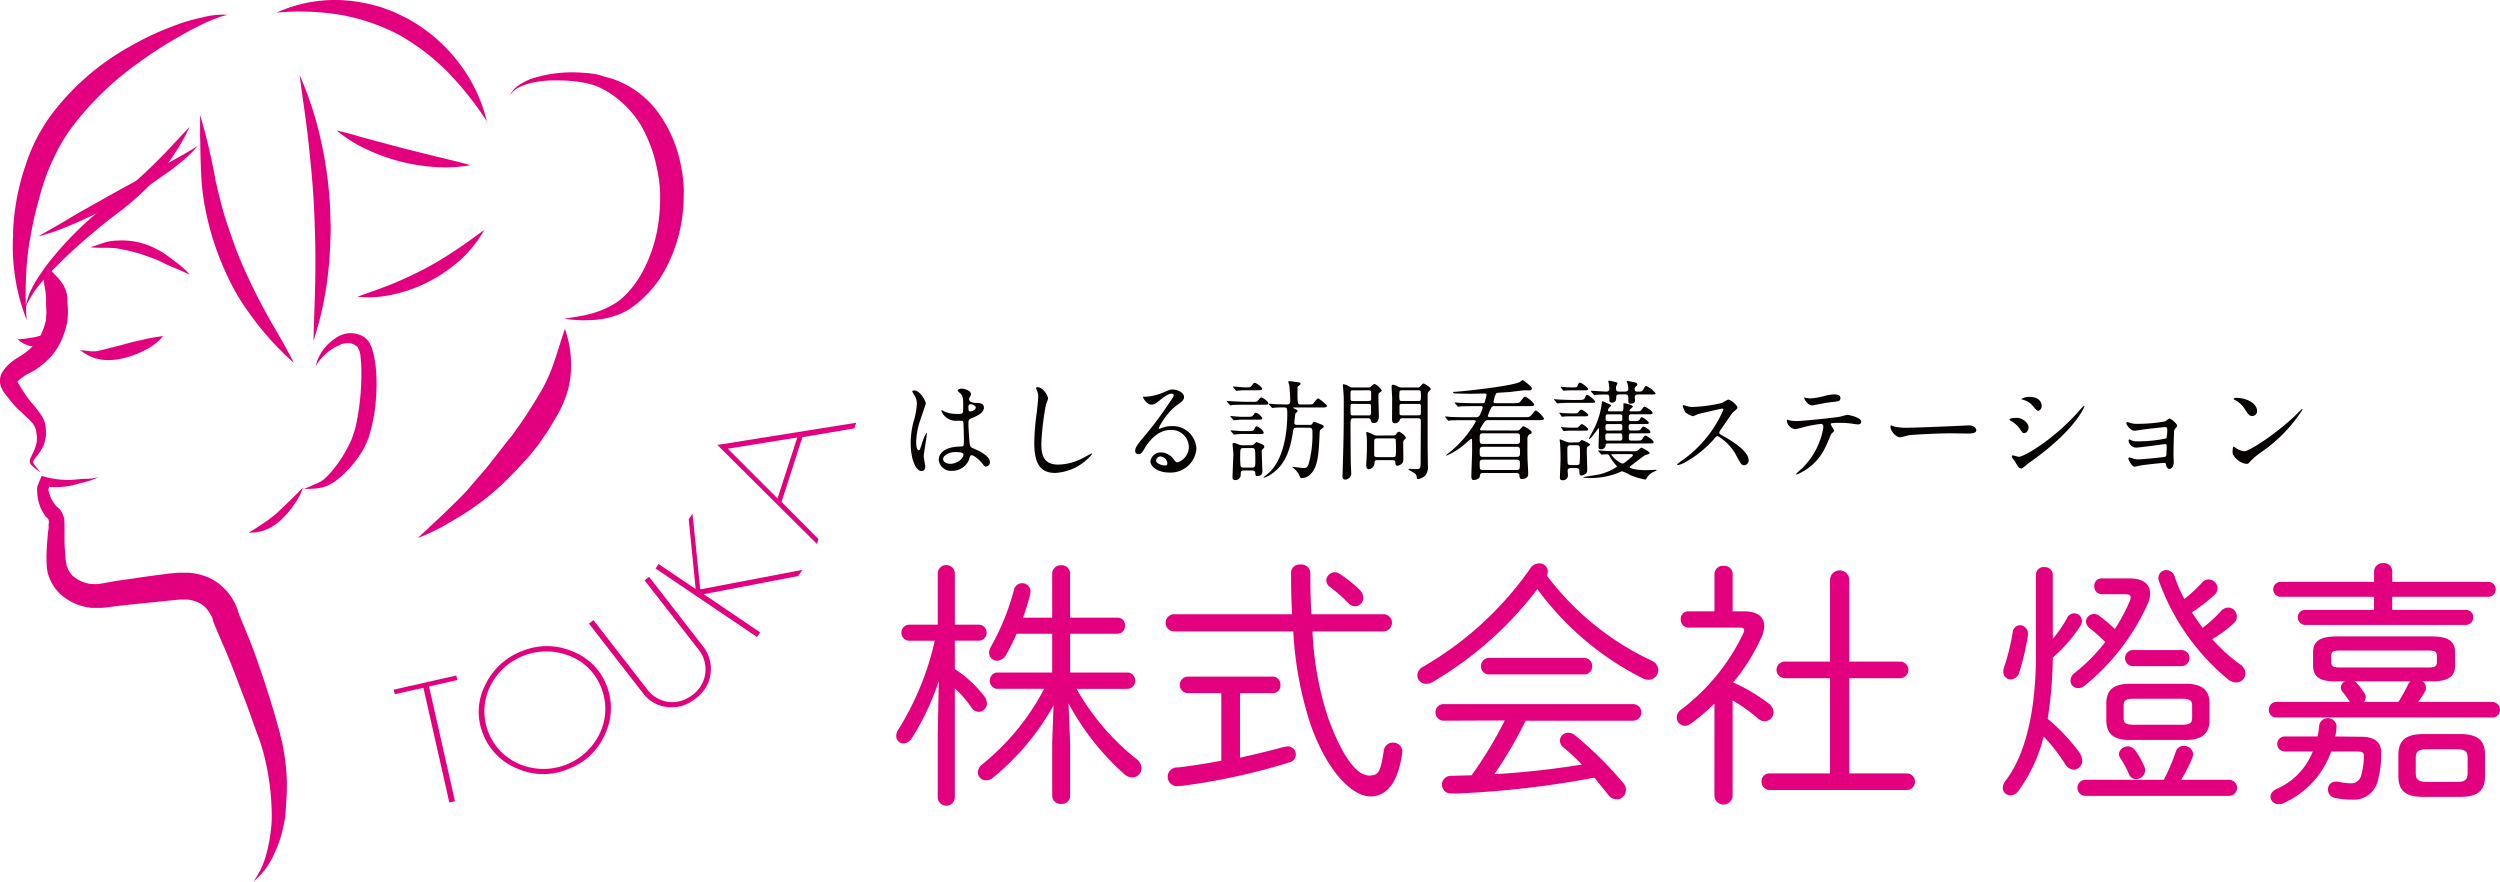 <svg xmlns="http://www.w3.org/2000/svg" width="297.722" height="105" viewBox="0 0 297.722 105">
  <g id="グループ_1580" data-name="グループ 1580" transform="translate(-489 -15)">
    <g id="グループ_1579" data-name="グループ 1579">
      <g id="グループ_1570" data-name="グループ 1570" transform="translate(597.449 60.268)">
        <path id="パス_1081" data-name="パス 1081" d="M366.091,181.083c0,.287-.131.535-.431.535-.652,0-1.3-1.3-1.3-3.327a9.968,9.968,0,0,1,.34-2.557,8.787,8.787,0,0,0,.391-2.074,1.846,1.846,0,0,0-.3-1.083,2.622,2.622,0,0,1-.248-.457c0-.078.157-.1.235-.1.731,0,1.383,1.3,1.383,1.54,0,.1-.574,1.709-.678,2.035a8.718,8.718,0,0,0-.47,2.622c0,.078,0,.913.313.913.117,0,.13-.052.365-.77a6.572,6.572,0,0,1,.535-1.3c.052,0,.052.091.052.117,0,.417-.365,2.3-.365,2.675C365.908,180.04,366.091,180.9,366.091,181.083Zm5.18-.731a2.151,2.151,0,0,1-1.944,1.239,1.478,1.478,0,0,1-1.631-1.3c0-.183,0-1.566,2.675-1.6.326,0,.326-.091.326-.9,0-.078-.039-1.461-.052-1.827a.434.434,0,0,0-.1-.313,4.33,4.33,0,0,0-.6-.026,1.852,1.852,0,0,1-1.931-1.161c0-.039.013-.091.065-.091a2.269,2.269,0,0,1,.352.183,3.9,3.9,0,0,0,1.461.261c.718,0,.718,0,.718-.861,0-.822,0-1.187-.248-1.487-.052-.065-.4-.352-.4-.444s.17-.222.444-.222,1.135.183,1.135.678c0,.091-.013.117-.144.326a.565.565,0,0,0-.078.274c0,.391.678.417.757.417.574.026,1,.039,1,.587,0,.613-.874.992-1.357,1.2s-.483.222-.483.783c0,.287.091,1.761.13,2.114.052.483.091.574.418.718.639.274,2.009.887,2.009,1.657a.513.513,0,0,1-.47.522c-.157,0-.2-.052-.509-.444-.378-.457-1.056-1-1.292-.887C371.427,179.779,371.309,180.261,371.27,180.353Zm-3.053-.17c0,.352.4.574.861.574.77,0,1.566-.626,1.566-1.07,0-.222-.183-.326-1.018-.326C368.883,179.361,368.217,179.8,368.217,180.183Zm3.014-6.171c0,.5.1.5.2.5.183,0,.678-.157.678-.457,0-.235-.431-.4-.613-.4a.278.278,0,0,0-.157.052A.4.4,0,0,0,371.231,174.012Z" transform="translate(-364.355 -170.789)" fill="#070303"/>
        <path id="パス_1082" data-name="パス 1082" d="M412.248,172.618a5.988,5.988,0,0,1-.248.731,31.36,31.36,0,0,0-.548,4.645c0,1.318.248,2.492,2,2.492a6.426,6.426,0,0,0,2.74-.678c.2-.091,1.187-.639,1.239-.639a.061.061,0,0,1,.065.066,6.1,6.1,0,0,1-4.384,2.244c-1.7,0-2.505-.979-2.505-3.6a29.752,29.752,0,0,1,.3-3.627c.052-.431.17-1.5.17-1.866a1.643,1.643,0,0,0-.117-.639c-.013-.039-.144-.339-.144-.352,0-.091.1-.13.183-.13C411.674,171.261,412.248,172.318,412.248,172.618Z" transform="translate(-395.887 -170.426)" fill="#070303"/>
        <path id="パス_1083" data-name="パス 1083" d="M454.758,178.96a2.065,2.065,0,0,0-2.2-1.983c-1.722,0-2.831,1.787-3.066,2.192-.261.444-.391.692-.744.692a.36.36,0,0,1-.378-.366c0-.326.1-.613,1.031-1.7a42.972,42.972,0,0,0,2.949-3.927c.431-.614.613-.887.613-1.031,0-.091-.091-.183-.248-.183-.483,0-1.253.652-1.474.835-.522.431-.7.47-.926.47-.613,0-1.018-.835-1.018-.9,0-.039.039-.039.313-.039a6.326,6.326,0,0,0,2.022-.47c.809-.352.9-.391,1.187-.391.522,0,1.37.326,1.37.9,0,.378-.3.587-.926,1.017a7.96,7.96,0,0,0-2.088,2.675c0,.039.039.091.078.091.078-.026.248-.091.326-.117a3.156,3.156,0,0,1,1.148-.209,2.816,2.816,0,0,1,2.936,2.714,3.087,3.087,0,0,1-3.262,2.818c-1.292,0-2.218-.691-2.218-1.344a1.256,1.256,0,0,1,1.292-1.057,1.926,1.926,0,0,1,1.487.835c.183.235.261.352.444.352A1.93,1.93,0,0,0,454.758,178.96Zm-3.353,1.174a.533.533,0,0,0-.548.457c0,.339.561.613,1.122.613a.216.216,0,0,0,.222-.235A.888.888,0,0,0,451.4,180.135Z" transform="translate(-421.632 -171.041)" fill="#070303"/>
        <path id="パス_1084" data-name="パス 1084" d="M485.67,171.472a1.838,1.838,0,0,0,.587-.039c.1-.039.4-.483.509-.483.209,0,.861.5.861.7,0,.17-.065.17-.691.17h-2.218c-.274,0-1.083.013-1.344.026a1.974,1.974,0,0,1-.274.039c-.039,0-.065-.039-.117-.091l-.248-.3c-.052-.052-.052-.065-.052-.078a.035.035,0,0,1,.039-.039c.091,0,1.683.091,2.009.091Zm-.731,1.787c.666,0,.744,0,.9-.222.157-.2.222-.261.313-.261.183,0,.731.457.731.653,0,.17-.078.17-.7.17H484.4c-.143,0-.835.065-.887.065s-.065-.026-.1-.079l-.261-.3c-.052-.065-.052-.065-.052-.091s.013-.026.052-.026,1.057.091,1.266.091Zm.248,1.7c.522,0,.652,0,.783-.261.1-.209.157-.3.261-.3.209,0,.835.509.835.744,0,.157-.065.17-.691.17l-1.9-.013c-.144,0-.8.065-.939.065-.039,0-.065-.026-.1-.078l-.261-.3c-.052-.052-.052-.065-.052-.091s.013-.026.039-.026,1.122.091,1.331.091Zm.365,1.683a.489.489,0,0,0,.431-.17c.143-.17.183-.209.235-.209a5.065,5.065,0,0,1,.535.209c.3.117.391.222.391.352a.247.247,0,0,1-.1.2c-.2.17-.209.2-.209.339,0,.065.078,2.309.078,2.4,0,.326-.183.548-.613.548-.2,0-.2-.065-.235-.378-.026-.248-.17-.287-.391-.287H484.7c-.365,0-.365.209-.365.522a.635.635,0,0,1-.665.626.281.281,0,0,1-.313-.326c0-.157.1-2.688.1-2.74,0-.183-.092-1.083-.092-1.188,0-.13.079-.17.183-.17s.143.013.444.144a1.38,1.38,0,0,0,.626.13Zm-.652-6.889c.535,0,.6,0,.744-.2.222-.313.248-.339.352-.339.2,0,.887.5.887.7,0,.17-.078.183-.7.183h-1.513c-.235,0-.757.065-.822.065s-.091-.039-.13-.091l-.261-.3c-.039-.052-.052-.065-.052-.091s.013-.026.052-.026c.2,0,1.057.091,1.226.091Zm-.209,7.228c-.418,0-.418.1-.418,1.031a7.625,7.625,0,0,0,.052,1.135c.065.157.274.157.365.157h.965c.418,0,.418-.13.418-.848,0-1.474-.026-1.474-.431-1.474Zm6.367-2.427c-.418,0-.431.065-.5.5-.378,2.492-1.109,4.175-2.818,5.18a2.9,2.9,0,0,1-.613.274c-.052,0-.065-.026-.065-.052s.548-.444.639-.535c2.114-1.97,2.179-6.015,2.179-6.98,0-.639-.026-.8-.378-.8a10.928,10.928,0,0,0-1.213.039c-.026,0-.157.026-.183.026-.052,0-.078-.039-.117-.091l-.261-.3c-.039-.052-.052-.065-.052-.078s.013-.039.052-.039c.091,0,.5.039.574.052.039,0,1.057.039,1.448.039.313,0,.483-.052.483-.417,0-.313-.065-1.579-.117-1.879-.013-.065-.117-.326-.117-.391s.078-.091.13-.091,1.083.13,1.187.157a.156.156,0,0,1,.143.157c0,.078-.078.143-.287.3-.078.065-.078.13-.078.378,0,1.748.013,1.787.418,1.787h.678c.613,0,.678-.013.757-.091.1-.091.483-.639.6-.639.078,0,1.057.731,1.057.887,0,.2-.248.2-.691.2h-3.21c-.091,0-.117,0-.117.039s.287.183.365.209c.13.065.157.117.157.183s-.235.248-.261.3-.13,1.044-.13,1.083c0,.261.235.261.378.261h1.435a.339.339,0,0,0,.352-.17c.1-.183.117-.209.2-.209a4.65,4.65,0,0,1,.574.222c.366.13.561.209.561.352,0,.1-.026.118-.391.379-.065.052-.078.17-.091.4-.1,2.3-.183,3.862-.952,4.749a1.568,1.568,0,0,1-1.174.613c-.157,0-.183-.065-.3-.326a2.3,2.3,0,0,0-.626-.809c-.052-.039-.183-.157-.209-.183a.028.028,0,0,1,.026-.026c.039,0,1.135.144,1.357.144.274,0,.391-.079.548-.418a12.844,12.844,0,0,0,.469-3.862c0-.326-.026-.522-.4-.522Z" transform="translate(-445.028 -168.889)" fill="#070303"/>
        <path id="パス_1085" data-name="パス 1085" d="M529.029,170.378a.359.359,0,0,0,.326-.13c.222-.2.3-.274.4-.274.209,0,.861.574.861.809,0,.052-.261.209-.3.248-.091.091-.091.13-.091.6,0,.326.052,1.957.052,2.14s0,.848-.613.848c-.287,0-.326-.209-.365-.391s-.235-.183-.4-.183H527.32c-.417,0-.417.091-.417.9,0,.692.013,3.679.039,4.632,0,.13.039.783.039.926a.747.747,0,0,1-.7.848c-.222,0-.339-.13-.339-.444,0-.065.013-.2.013-.235.13-4.449.143-4.945.143-8.99,0-.248-.1-1.448-.1-1.566,0-.052,0-.13.052-.13a1.782,1.782,0,0,1,.731.3.622.622,0,0,0,.378.091Zm-1.787.339c-.222,0-.339.013-.339.261v.73c0,.274.117.287.339.287h1.774c.17,0,.313-.013.339-.183v-.757c0-.3-.052-.339-.339-.339Zm.013,1.618c-.222,0-.352,0-.352.287v.887c.039.2.157.2.352.2h1.735c.222,0,.352,0,.352-.287v-.9c-.026-.182-.157-.182-.352-.182Zm4.736,3.758a.338.338,0,0,0,.326-.13c.183-.235.235-.313.365-.313s.8.47.8.731c0,.078-.078.144-.2.261a.362.362,0,0,0-.1.248c-.013.261.013,1.566.013,1.866,0,.326-.013.483-.117.613a.975.975,0,0,1-.574.339c-.209,0-.261-.209-.261-.365,0-.313-.2-.313-.417-.313h-1.657c-.391,0-.391.065-.417.431a.755.755,0,0,1-.678.652c-.235,0-.3-.2-.3-.483,0-.091.013-.444.026-.561.026-.561.052-.913.052-1.435,0-.326.013-1.1-.026-1.448-.013-.078-.052-.365-.052-.4s.013-.1.065-.1c.078,0,.117,0,.77.3a.8.8,0,0,0,.431.117Zm-.143,2.583c.2,0,.378,0,.431-.157a5.606,5.606,0,0,0,.039-.835c0-.157-.013-1-.039-1.083-.065-.157-.222-.157-.431-.157h-1.67c-.378,0-.457.039-.457.4v1.579c0,.222.183.248.457.248Zm3.053-8.3a.308.308,0,0,0,.313-.13c.261-.3.287-.339.378-.339s.861.431.861.665c0,.078-.078.157-.157.222a.54.54,0,0,0-.209.5v5.962c0,.339.026,2.022.026,2.4a1.576,1.576,0,0,1-.326,1.226,1.805,1.805,0,0,1-.822.417c-.066,0-.17-.052-.17-.117a.692.692,0,0,0-.183-.522c-.117-.117-.809-.457-.809-.522,0-.039.052-.065.144-.065.117,0,.639.026.77.026.535,0,.535-.1.535-1.07,0-.652.026-3.875.026-4.606,0-.378-.144-.378-.431-.378h-1.683c-.183,0-.339,0-.391.183a.6.6,0,0,1-.6.418c-.1,0-.313-.026-.326-.418,0-.1.013-2.166.013-2.57,0-.2-.065-1.174-.065-1.4,0-.065.026-.209.144-.209a1.719,1.719,0,0,1,.626.235.835.835,0,0,0,.365.091Zm0,1.618c.3,0,.378-.013.378-.378a3.371,3.371,0,0,0-.026-.783c-.039-.117-.143-.117-.352-.117h-1.8c-.313,0-.378.013-.378.378a3.2,3.2,0,0,0,.026.77c.039.13.144.13.352.13Zm.013,1.7c.261,0,.365,0,.365-.287v-.77c0-.3-.1-.3-.365-.3H533.1c-.261,0-.365,0-.365.3v.77c0,.287.1.287.365.287Z" transform="translate(-474.519 -169.504)" fill="#070303"/>
        <path id="パス_1086" data-name="パス 1086" d="M572.887,174.639a.427.427,0,0,0,.391-.144c.209-.235.326-.365.391-.365.13,0,1,.483,1,.718,0,.13-.052.157-.248.248-.261.117-.261.457-.261.6,0,1.814,0,2.022.026,2.635.065,1.148.065,1.279.065,1.513,0,.431-.431.574-.731.574s-.3-.248-.313-.417c-.026-.3-.261-.3-.4-.3H568.92c-.339,0-.391.078-.431.4s-.509.431-.744.431c-.261,0-.261-.313-.261-.431,0-.444.091-2.6.091-3.079,0-.209,0-1.07-.013-1.239,0-.039,0-.157-.1-.157a4.416,4.416,0,0,0-.431.339,8.507,8.507,0,0,1-2.518,1.67c-.013,0-.052,0-.052-.026a4.21,4.21,0,0,1,.339-.3,13.183,13.183,0,0,0,3.21-3.731c0-.17-.13-.17-.248-.17H566.7c-.313,0-1.2,0-1.657.026-.039,0-.221.039-.274.039s-.065-.039-.117-.091l-.248-.3c-.039-.039-.052-.065-.052-.078,0-.039.026-.039.039-.039.091,0,.483.039.574.052.378.013,1.057.039,1.8.039h1.188a.538.538,0,0,0,.6-.378,4.079,4.079,0,0,0,.287-.77c0-.157-.157-.17-.235-.17h-.757c-.313,0-1.2,0-1.657.026a1.736,1.736,0,0,1-.274.039c-.039,0-.065-.026-.117-.091l-.248-.3c-.026-.039-.052-.065-.052-.078a.042.042,0,0,1,.039-.039c.091,0,.483.052.574.052.378.013,1.057.039,1.787.039h.77c.3,0,.339,0,.4-.117.026-.065.222-.783.222-.861,0-.17-.157-.17-.222-.17-.248,0-1.448.026-1.709.026-.3,0-1.513-.026-1.774-.039-.052,0-.274,0-.274-.13,0-.066.052-.066.157-.066.5,0,6.745-.639,7.8-1.174.092-.065.261-.222.326-.222s1.1.77,1.1.992a.25.25,0,0,1-.235.235c-.078,0-.47-.013-.561-.013-.287,0-1.7.2-2.022.221-.209.013-1.24.066-1.357.1-.2.065-.4,1.018-.4,1.044,0,.17.144.17.274.17h2.1c.6,0,.665,0,.835-.209.391-.509.444-.561.574-.561a2.623,2.623,0,0,1,1.083.939c0,.183-.274.183-.7.183h-4.058a.348.348,0,0,0-.365.17,5.794,5.794,0,0,0-.417,1c0,.144.209.144.352.144h3.966c.6,0,.665,0,.979-.378s.352-.417.444-.417a2.812,2.812,0,0,1,.952.965c0,.183-.261.183-.692.183h-5.923a.5.5,0,0,0-.509.261,8.062,8.062,0,0,0-.5.809c0,.157.13.157.326.157Zm-.026,1.6c.418,0,.418-.157.418-.587,0-.561,0-.678-.418-.678h-3.966c-.418,0-.418.157-.418.587,0,.561,0,.678.418.678Zm-3.953.339c-.4,0-.431.157-.431.522,0,.535,0,.678.431.678h3.94c.4,0,.431-.157.431-.522,0-.535,0-.678-.431-.678Zm3.914,2.766c.417,0,.444-.091.444-.8,0-.326-.078-.431-.431-.431h-3.927c-.326,0-.431.078-.431.391,0,.744,0,.835.431.835Z" transform="translate(-500.711 -168.637)" fill="#070303"/>
        <path id="パス_1087" data-name="パス 1087" d="M607.938,171.166c.509,0,.731,0,.835-.222.157-.339.17-.378.287-.378.169,0,.939.626.939.8,0,.144-.065.144-.692.144h-1.853c-.287,0-1.187,0-1.644.039-.039,0-.235.026-.274.026s-.065-.026-.117-.078l-.248-.3c-.039-.039-.065-.065-.065-.091s.026-.026.052-.026c.092,0,.5.039.574.039.6.026,1.187.052,1.787.052Zm-.392,1.6c.274,0,.326,0,.444-.118.248-.287.274-.313.365-.313.2,0,.835.483.835.626s-.183.157-.431.157h-1.487c-.248,0-.535,0-.848.013-.052,0-.274.039-.326.039s-.078-.039-.1-.078l-.222-.3a.14.14,0,0,1-.026-.078c0-.026.026-.026.052-.026a3,3,0,0,1,.339.039c.222.013.665.039,1.1.039Zm.235,3.457a.643.643,0,0,0,.378-.078c.039-.026.209-.209.261-.209s.966.391.966.548c0,.065-.052.1-.2.2-.17.1-.17.17-.17.652,0,.3.052,1.761.052,2.088a.74.74,0,0,1-.1.457,1.043,1.043,0,0,1-.587.287c-.248,0-.248-.235-.248-.457,0-.287-.052-.43-.391-.43h-.574c-.144,0-.431,0-.431.313,0,.065.026.391.026.457a.588.588,0,0,1-.626.678c-.326,0-.326-.222-.326-.352,0-.078.078-1.879.078-2.231,0-.613-.039-1.487-.052-1.709,0-.078-.052-.431-.052-.509,0-.026.013-.065.052-.065a6.175,6.175,0,0,1,.718.274,1.218,1.218,0,0,0,.535.091Zm-.444-6.2c-.248,0-.47,0-.744.013-.052,0-.274.039-.313.039-.065,0-.091-.052-.117-.078l-.222-.3a.185.185,0,0,1-.026-.078c0-.026.039-.026.052-.026.052,0,.287.039.34.039.326.026.7.039,1.031.039.444,0,.5,0,.587-.222s.157-.352.287-.352c.157,0,.952.587.952.77,0,.157-.183.157-.444.157Zm.13,4.8c-.209,0-.561,0-.848.013a3.157,3.157,0,0,1-.326.039c-.039,0-.065-.039-.1-.078l-.209-.3c-.039-.039-.039-.052-.039-.065,0-.039.039-.039.052-.039.052,0,.287.039.339.039.365.026.718.039,1.109.039.457,0,.509,0,.6-.1.235-.261.3-.326.391-.326.118,0,.744.444.744.626,0,.157-.17.157-.431.157Zm-.365,1.735c-.4,0-.4.157-.4.587,0,.183,0,1.513.052,1.631.066.144.261.144.366.144h.665c.091,0,.3,0,.365-.144a10.819,10.819,0,0,0,.052-1.344c0-.783,0-.874-.417-.874Zm7.593.718a.656.656,0,0,0,.431-.117c.052-.039.313-.313.4-.313.052,0,.966.47.966.626,0,.117-.065.131-.5.261-.169.052-1.187.874-1.409,1.031-.117.091-.457.339-.457.4,0,.157.8.365,1.931.365.17,0,.992-.039,1.174-.039.026,0,.091,0,.091.052s-.091.078-.13.091a2.129,2.129,0,0,0-.9.626c-.052.052-.222.391-.3.391a8.969,8.969,0,0,1-1.774-.522,5.434,5.434,0,0,0-.965-.457c-.1,0-.13.013-.457.157a8.675,8.675,0,0,1-3.627.626c-.117,0-.587,0-.587-.078,0-.039,1.083-.2,1.292-.235a6.358,6.358,0,0,0,2.727-1.018.3.3,0,0,0-.091-.17,5.928,5.928,0,0,1-.783-1.083c-.1-.2-.17-.235-.365-.235-.078,0-.509.039-.561.039s-.078-.026-.117-.078l-.261-.3c-.039-.065-.052-.065-.052-.091s.026-.026.052-.026c.078,0,.47.039.561.039.378.026,1.057.052,1.8.052Zm-3.157-.926c-.261,0-.274.117-.287.274a.542.542,0,0,1-.587.418c-.209,0-.248-.13-.248-.287,0-.261.052-1.54.052-1.84,0-.352,0-.391-.052-.391-.026,0-.9,1.292-1.122,1.292a.028.028,0,0,1-.026-.026c0-.078.418-.822.5-.979a9.33,9.33,0,0,0,1.044-3.353c0-.065.039-.144.091-.144.026,0,.822.365.913.4.039.026.091.052.091.13,0,.052-.143.157-.222.222a.737.737,0,0,0-.144.326c0,.13.1.13.209.13h1.331c.3,0,.3-.078.3-.848,0-.091.013-.117.078-.117.026,0,1.031.17,1.031.391,0,.065-.026.091-.235.261-.026.026-.157.144-.157.235s.079.078.157.078h.561c.548,0,.6,0,.77-.248.13-.2.222-.313.326-.313.065,0,.939.509.939.744,0,.17-.065.17-.691.17h-1.814c-.326,0-.326.13-.326.483,0,.235.039.326.287.326h.274c.548,0,.613,0,.77-.248.091-.157.144-.222.222-.222s.822.483.822.665c0,.157-.065.157-.691.157h-1.409c-.287,0-.287.144-.287.339,0,.391.052.431.3.431h.444c.522,0,.587,0,.77-.248.052-.091.157-.222.235-.222.1,0,.835.4.835.639,0,.17-.078.17-.7.17h-1.566c-.3,0-.3.144-.3.444,0,.274,0,.417.274.417h.639c.522,0,.574,0,.718-.248.078-.13.235-.352.352-.352s.965.561.965.77c0,.17-.065.17-.691.17Zm3.614-5.832c-.209,0-.418.013-.418.326,0,.052.026.313.026.365,0,.209-.091.4-.535.4-.222,0-.261-.1-.261-.3,0-.718,0-.8-.391-.8h-.652c-.235,0-.4.052-.4.339,0,.248,0,.639-.535.639-.17,0-.287-.065-.287-.378,0-.444,0-.587-.365-.587a11.16,11.16,0,0,0-1.226.039c-.026,0-.157.026-.183.026-.052,0-.078-.039-.117-.091l-.261-.3c-.039-.052-.052-.065-.052-.078s.013-.039.052-.039c.274,0,1.526.091,1.774.091a.327.327,0,0,0,.378-.352,4.687,4.687,0,0,0-.065-.6c0-.052-.065-.248-.065-.287s.065-.065.1-.065c.091,0,.548.117.822.183.091.026.17.065.17.157,0,.065-.013.091-.117.248a.638.638,0,0,0-.052.287c0,.339.091.43.417.43h.652c.287,0,.4-.117.4-.339a2.63,2.63,0,0,0-.091-.574,2.651,2.651,0,0,1-.091-.3c0-.052.078-.052.1-.052.065,0,.587.117.692.13.313.078.457.1.457.274,0,.118-.066.17-.157.248a.35.35,0,0,0-.156.326c0,.2.1.287.352.287.47,0,.535,0,.678-.261.17-.313.222-.4.365-.4a2.9,2.9,0,0,1,1.1.874c0,.13-.065.13-.692.13Zm-2.192,5.493c.287,0,.287-.13.287-.417,0-.313,0-.444-.287-.444h-1.448c-.287,0-.287.157-.287.313,0,.444,0,.548.3.548Zm0-1.2c.274,0,.287-.143.287-.313,0-.326,0-.457-.3-.457h-1.409c-.3,0-.3.1-.3.5,0,.157.039.274.287.274Zm0-1.122c.287,0,.287-.13.287-.391,0-.287,0-.418-.287-.418h-1.4c-.3,0-.3.1-.3.509,0,.17.026.3.3.3Zm-.235,3.927c-.1,0-.548.013-.639.013s-.144,0-.144.065a3.207,3.207,0,0,0,1.266,1.044c.209,0,.287-.052.926-.6.326-.274.365-.3.365-.391,0-.13-.157-.13-.2-.13Z" transform="translate(-528.495 -168.805)" fill="#070303"/>
        <path id="パス_1088" data-name="パス 1088" d="M656.554,176.977c-.091,0-2.831.639-2.9.665a5.627,5.627,0,0,1-.587.248,2.719,2.719,0,0,1-.887-.47,2.659,2.659,0,0,1-.313-.757c0-.066.013-.1.078-.1.013,0,.3.078.339.091a2.316,2.316,0,0,0,.691.131,18.055,18.055,0,0,0,3.575-.483,4.978,4.978,0,0,1,.718-.4c.313,0,1.109.665,1.109.992,0,.117-.483.47-.561.561-.261.313-1.292,1.84-1.5,2.14a.429.429,0,0,0-.1.261c0,.117.026.144.574.444.587.339,2.923,1.657,2.923,2.844a.563.563,0,0,1-.535.574c-.3,0-.352-.091-.809-.9a5.986,5.986,0,0,0-2.335-2.57c-.13,0-.17.039-.457.365a13.108,13.108,0,0,1-3.484,2.792,3.2,3.2,0,0,1-.809.3c-.026,0-.092,0-.092-.078a4.033,4.033,0,0,1,.6-.483,14.226,14.226,0,0,0,4.919-6.054A.146.146,0,0,0,656.554,176.977Z" transform="translate(-559.915 -173.585)" fill="#070303"/>
        <path id="パス_1089" data-name="パス 1089" d="M697.882,178.286c0,.091-.313.339-.352.4s-.535,1.253-.652,1.474a6.466,6.466,0,0,1-3.457,3.353c-.052,0-.078-.026-.078-.065a8.821,8.821,0,0,1,.692-.652,8.8,8.8,0,0,0,2.557-4.919c0-.157-.026-.391-.313-.391a16.073,16.073,0,0,0-2.074.391,8.236,8.236,0,0,1-.939.235,1.142,1.142,0,0,1-1.031-.992c0-.078.026-.13.092-.13a1.148,1.148,0,0,1,.2.065,4.064,4.064,0,0,0,.822.091c.835,0,4.214-.365,5.127-.5.157-.026.835-.235.979-.235s1.644.287,1.644.822c0,.235-.209.313-.378.313-.143,0-.783-.1-.913-.117-.274-.026-.639-.065-.926-.065a11.232,11.232,0,0,0-1.318.039.158.158,0,0,0-.091.2A4.053,4.053,0,0,1,697.882,178.286Zm-2.9-3.836a8.04,8.04,0,0,0,1.853-.326,5.332,5.332,0,0,1,1.044-.157c.274,0,.744.052.744.431s-.222.4-.992.483c-.665.078-1.539.248-1.735.287-.065.013-.574.117-.613.117-.639,0-1.044-.913-.979-.939C694.385,174.358,694.907,174.449,694.985,174.449Z" transform="translate(-587.896 -172.271)" fill="#070303"/>
        <path id="パス_1090" data-name="パス 1090" d="M740.047,185.583c.078,0,.222-.013.287-.013.8,0,.913.483.913.574,0,.365-.535.4-1.083.4-.3,0-1.6-.026-1.866-.026-1.8,0-4.788.17-5.1.235-.157.026-.861.235-1.018.235-.561,0-1.161-.809-1.161-1.253,0-.078.039-.157.1-.157s.378.144.444.157a7.1,7.1,0,0,0,1.592.117C733.589,185.857,738.143,185.687,740.047,185.583Z" transform="translate(-614.34 -180.182)" fill="#070303"/>
        <path id="パス_1091" data-name="パス 1091" d="M777.856,178.6c0,.261-.2.652-.509.652-.2,0-.261-.078-.457-.4a3.165,3.165,0,0,0-1.187-1.083c-.039-.026-.117-.078-.117-.131,0-.182.744-.2.913-.2C777.06,177.443,777.856,177.965,777.856,178.6Zm-1.6,4.045c-.039-.065-.274-.339-.313-.4a.554.554,0,0,1-.078-.248c0-.052.039-.091.117-.091.118,0,.614.17.718.17.561,0,4.071-1.957,7.189-5.493a6.229,6.229,0,0,1,.561-.587.048.048,0,0,1,.052.053c0,.144-1.148,2.936-6.55,6.719-.157.1-.783.692-.952.692C776.708,183.458,776.578,183.249,776.251,182.649Zm3.17-6.641c0,.3-.209.587-.417.587-.143,0-.209-.052-.678-.614a2.272,2.272,0,0,0-1.122-.691c-.052-.013-.2-.052-.2-.092a1.554,1.554,0,0,1,1-.248C779.422,174.951,779.422,175.968,779.422,176.007Z" transform="translate(-644.725 -172.942)" fill="#070303"/>
        <path id="パス_1092" data-name="パス 1092" d="M819.92,183.561a3.233,3.233,0,0,0,.757.065,18.656,18.656,0,0,0,3.249-.287c.1-.039.47-.352.561-.352s.874.587.874.848c0,.13-.039.17-.222.378a.66.66,0,0,0-.13.431c-.039.861-.065,1.84-.065,2.7,0,.13.026.7.026.822,0,.6-.313.835-.509.835s-.365-.209-.418-.509c-.026-.17-.026-.209-.209-.209-.431,0-2.518.248-2.87.313-.1.013-.509.13-.652.13-.352,0-.744-.835-.744-.939,0-.052.013-.157.117-.157a2.166,2.166,0,0,1,.431.13,2.1,2.1,0,0,0,.626.1c.522,0,3.092-.261,3.21-.313.143-.078.143-.2.157-.561,0-.1.026-.652.026-.7,0-.17-.052-.248-.209-.248-.052,0-.992.13-1.474.2-.352.039-1.748.222-1.97.222a.945.945,0,0,1-.887-.8c0-.13.026-.17.091-.17a2.037,2.037,0,0,1,.313.13,1.777,1.777,0,0,0,.652.091,16.147,16.147,0,0,0,3.444-.352,3.821,3.821,0,0,0,.1-1.057c0-.222-.065-.287-.261-.287-.078,0-1.566.157-2.505.274-.183.026-.979.157-1.135.157-.483,0-.965-.7-.965-.887a.143.143,0,0,1,.117-.144A4.015,4.015,0,0,1,819.92,183.561Z" transform="translate(-674.551 -178.421)" fill="#070303"/>
        <path id="パス_1093" data-name="パス 1093" d="M862.48,181.737a9.094,9.094,0,0,0-1.279,1.07c-.248.3-.274.326-.47.326-.7,0-1.67-.835-1.67-1.357,0-.091.013-.691.13-.691a3.249,3.249,0,0,1,.391.248,2.159,2.159,0,0,0,.887.3c.639,0,4.1-2.309,6.262-4.449.209-.209.574-.574.6-.574a.084.084,0,0,1,.065.065A17.752,17.752,0,0,1,862.48,181.737Zm-1.07-4.292c-.352,0-.483-.209-.913-.861a2.938,2.938,0,0,0-1.187-1.07c-.052-.026-.118-.065-.118-.118s.1-.117.287-.117c1.4,0,2.492.744,2.492,1.513A.576.576,0,0,1,861.41,177.445Z" transform="translate(-701.637 -173.165)" fill="#070303"/>
      </g>
      <g id="グループ_1578" data-name="グループ 1578">
        <path id="パス_879" data-name="パス 879" d="M336.691,220.214a.956.956,0,1,1,0-1.911h3.344v-6.084a1.019,1.019,0,1,1,2.038,0V218.3h2.8a.956.956,0,1,1,0,1.911h-2.8v3.376a14.493,14.493,0,0,1,3.44,3.153,1.592,1.592,0,0,1,.382.924,1.019,1.019,0,0,1-.956,1.019,1.051,1.051,0,0,1-.924-.573,13.919,13.919,0,0,0-1.943-2.23v12.964a1.019,1.019,0,1,1-2.038,0v-7.421l.127-6.4a31.215,31.215,0,0,1-3.217,6.816,1.274,1.274,0,0,1-.956.605.86.86,0,0,1-.892-.892,1.274,1.274,0,0,1,.255-.764,34.175,34.175,0,0,0,4.332-10.575Zm19.876,5.733a28.635,28.635,0,0,0,7.039,8.282,1.5,1.5,0,0,1,.7,1.179,1.115,1.115,0,0,1-1.115,1.083,1.5,1.5,0,0,1-.892-.35,30.544,30.544,0,0,1-6.689-8.473l.191,4.65v6.37a.956.956,0,0,1-1.051.956.988.988,0,0,1-1.083-.956v-6.37l.159-4.4a29.814,29.814,0,0,1-7.167,8.568,1.242,1.242,0,0,1-.86.35.956.956,0,0,1-.987-.924,1.274,1.274,0,0,1,.541-.987,28.651,28.651,0,0,0,7.358-8.982h-5.67a.987.987,0,0,1,0-1.943h6.625v-4.619h-4.236a27.112,27.112,0,0,1-1.274,2.548,1.338,1.338,0,0,1-1.019.669.956.956,0,0,1-.987-.924,1.688,1.688,0,0,1,.159-.637,29.047,29.047,0,0,0,2.8-6.848.995.995,0,0,1,1.975.191,1.88,1.88,0,0,1-.064.414c-.223.86-.51,1.784-.828,2.676h3.472v-5.256a1.019,1.019,0,0,1,1.083-.987.987.987,0,0,1,1.051.987v5.256h5.638a.86.86,0,0,1,.892.956.892.892,0,0,1-.892.956H355.8V224h6.944a.987.987,0,0,1,0,1.943Z" transform="translate(260.638 -128.911)" fill="#e2007f"/>
        <path id="パス_880" data-name="パス 880" d="M450.866,216.924c-.1-1.529-.127-3.217-.127-5a1.013,1.013,0,0,1,1.115-.924,1.075,1.075,0,0,1,1.179.956c0,1.752.032,3.44.127,4.969h8.7a1.028,1.028,0,0,1,0,2.039h-8.568a37.935,37.935,0,0,0,1.879,10.352c2.039,5.51,3.727,6.816,4.873,6.816s1.338-.414,1.752-3.026a1.051,1.051,0,0,1,1.051-.892,1.083,1.083,0,0,1,1.147,1.083c0,.064-.032.159-.032.223-.51,3.631-1.943,5.1-3.79,5.1s-4.873-2.357-7.071-8.441a43.062,43.062,0,0,1-2.1-11.212H436.66a1.034,1.034,0,0,1,0-2.039Zm-12.422,9.4a.988.988,0,0,1,0-1.975h10.1a.924.924,0,0,1,.924.987.892.892,0,0,1-.924.987h-3.886V234c1.752-.382,3.5-.8,5.224-1.274l.414-.064a.964.964,0,0,1,.223,1.911,76.414,76.414,0,0,1-12.868,2.8h-.255a1.115,1.115,0,1,1-.127-2.2c1.624-.191,3.376-.478,5.16-.8v-8.059Zm20.481-12.295a1.4,1.4,0,0,1,.414.924.987.987,0,0,1-.956,1.019,1.115,1.115,0,0,1-.8-.35,19.271,19.271,0,0,0-2.2-1.943.955.955,0,0,1-.446-.8,1.019,1.019,0,0,1,.987-.956,1.115,1.115,0,0,1,.605.191A16.941,16.941,0,0,1,458.925,214.026Z" transform="translate(192.012 -128.775)" fill="#e2007f"/>
        <path id="パス_881" data-name="パス 881" d="M531.684,224.738a1.338,1.338,0,0,1-.733.191,1.019,1.019,0,0,1-1.051-1.019,1.21,1.21,0,0,1,.7-1.019,39.947,39.947,0,0,0,12.773-11.722,1.179,1.179,0,0,1,1.019-.573.988.988,0,0,1,1.051.924,1.083,1.083,0,0,1-.127.51,33.381,33.381,0,0,0,12.39,10.1,1.3,1.3,0,0,1,.892,1.179,1.178,1.178,0,0,1-1.179,1.147,1.688,1.688,0,0,1-.637-.159A34.968,34.968,0,0,1,544.2,213.653,42.808,42.808,0,0,1,531.684,224.738Zm1.4,4.587a.987.987,0,0,1-1.019-.987.955.955,0,0,1,1.019-.987h22.456a.989.989,0,1,1,0,1.975H542.8a48.958,48.958,0,0,1-3.727,6.37,102.081,102.081,0,0,0,10.416-1.147,23.158,23.158,0,0,0-2.23-2.07,1.178,1.178,0,0,1-.382-.764.987.987,0,0,1,1.019-.956,1.274,1.274,0,0,1,.8.319,43.362,43.362,0,0,1,5.7,5.638,1.21,1.21,0,0,1,.35.86,1.115,1.115,0,0,1-1.115,1.115,1.274,1.274,0,0,1-1.019-.573l-1.624-2.007a115.272,115.272,0,0,1-16.181,1.879h-.86a1.051,1.051,0,1,1-.032-2.1l2.453-.064a48.767,48.767,0,0,0,3.95-6.53Zm16.627-7.485a.987.987,0,0,1,1.019.987.955.955,0,0,1-1.019.987H538.5a.956.956,0,0,1-1.019-.987.987.987,0,0,1,1.019-.987Z" transform="translate(127.885 -128.498)" fill="#e2007f"/>
        <path id="パス_882" data-name="パス 882" d="M631.391,227.9a24.724,24.724,0,0,1-2.9,2.453,1.147,1.147,0,0,1-.637.191.987.987,0,0,1-.956-.987,1.21,1.21,0,0,1,.541-.956,24.568,24.568,0,0,0,7.422-9.142.638.638,0,0,0,.064-.319c0-.191-.159-.287-.51-.287H628.27a.924.924,0,0,1-.892-.987.892.892,0,0,1,.892-.956h3.122v-4.427a1,1,0,0,1,1.115-.987.987.987,0,0,1,1.051.987v4.427h1.338c1.625,0,2.421.669,2.421,1.752a3.473,3.473,0,0,1-.382,1.465,23.507,23.507,0,0,1-3.313,5.256,21.061,21.061,0,0,1,4.141,2.453,1.37,1.37,0,0,1,.669,1.083A1.083,1.083,0,0,1,637.379,230a1.211,1.211,0,0,1-.8-.319,20.094,20.094,0,0,0-3.026-2.166v11.371a1.084,1.084,0,0,1-2.166,0Zm22.933,8.313a.988.988,0,0,1,0,1.975H637.953A.956.956,0,0,1,637,237.2a.924.924,0,0,1,.892-.987h7.262V224.873h-5.415a.988.988,0,0,1,0-1.975h5.415v-9.747a1.147,1.147,0,0,1,2.293,0V222.9h6.084a.988.988,0,0,1,0,1.975h-6.084v11.339Z" transform="translate(61.781 -129.111)" fill="#e2007f"/>
        <path id="パス_883" data-name="パス 883" d="M754.756,220.532a15.294,15.294,0,0,0,1.688-2.453.924.924,0,0,1,1.784.35,1.21,1.21,0,0,1-.191.573,17.93,17.93,0,0,1-3.281,3.759,50.825,50.825,0,0,1-.605,7.294,23.314,23.314,0,0,1,3.727,3.95,1.944,1.944,0,0,1,.382,1.019,1.051,1.051,0,0,1-1.019,1.083,1.274,1.274,0,0,1-1.019-.669,21.942,21.942,0,0,0-2.548-3.281,18.632,18.632,0,0,1-3.026,6.5,1.21,1.21,0,0,1-.924.51.892.892,0,0,1-.924-.892,1.433,1.433,0,0,1,.287-.8c2.453-3.121,3.663-8.473,3.663-15.1v-9.492a.905.905,0,0,1,1.019-.892.924.924,0,0,1,.987.892Zm-3.886-1.624a.987.987,0,0,1,.924,1.051,1.305,1.305,0,0,1-.032.35,30.608,30.608,0,0,1-.987,4.2,1.178,1.178,0,0,1-1.019.86.892.892,0,0,1-.892-.924,1.147,1.147,0,0,1,.064-.446,26.494,26.494,0,0,0,1.051-4.236.924.924,0,0,1,.892-.86Zm13.059-5.574c1.593,0,2.421.7,2.421,1.816a3.281,3.281,0,0,1-.287,1.21,26.651,26.651,0,0,1-7.517,9.747,1.083,1.083,0,0,1-.764.287.892.892,0,0,1-.924-.86,1.147,1.147,0,0,1,.478-.924A21.178,21.178,0,0,0,761,220.914a17.792,17.792,0,0,0-1.816-1.624,1.083,1.083,0,0,1-.478-.828.955.955,0,0,1,.924-.892,1.115,1.115,0,0,1,.669.223,21.075,21.075,0,0,1,1.847,1.561,20.407,20.407,0,0,0,1.784-3.344,1.4,1.4,0,0,0,.1-.446c0-.255-.223-.35-.7-.35h-2.771a.892.892,0,0,1-.86-.956.86.86,0,0,1,.86-.924Zm11.785,23.985a.956.956,0,1,1,0,1.911H758.674a.956.956,0,1,1,0-1.911h9.3a24.551,24.551,0,0,0,1.433-3.344.956.956,0,0,1,.956-.7,1.083,1.083,0,0,1,1.115.987,1.685,1.685,0,0,1-.127.51,21.269,21.269,0,0,1-1.306,2.548Zm-11.785-4.746c-1.656,0-2.8-.51-2.8-2.357V228.24c0-1.561.8-2.357,2.8-2.357h6.657c2.007,0,2.835.8,2.835,2.357v1.975c0,1.529-.828,2.357-2.835,2.357Zm1.72,3.153a1.114,1.114,0,0,1,.1.446,1.051,1.051,0,0,1-1.083,1.051.892.892,0,0,1-.828-.541,10.7,10.7,0,0,0-1.019-1.911.86.86,0,0,1-.191-.542,1.06,1.06,0,0,1,1.911-.446A9.234,9.234,0,0,1,765.65,235.725Zm4.523-4.969c.86,0,1.179-.191,1.179-.8v-1.465c0-.637-.318-.828-1.179-.828h-5.8c-.892,0-1.178.191-1.178.828v1.465c0,.637.287.8,1.178.8Zm-5.829-6.976a.956.956,0,1,1,0-1.911h5.765a.956.956,0,0,1,0,1.911Zm8.154-9.906a1.019,1.019,0,0,1,.828-.414,1.083,1.083,0,0,1,1.051,1.019,1.147,1.147,0,0,1-.414.86,21.782,21.782,0,0,1-2.644,2.039c.382.605.828,1.21,1.274,1.847a16.437,16.437,0,0,0,2.2-2.007,1.211,1.211,0,0,1,.828-.414,1.051,1.051,0,0,1,1.051,1.051.956.956,0,0,1-.382.828,13.8,13.8,0,0,1-2.548,1.879,19.814,19.814,0,0,0,3.344,3.026,1.306,1.306,0,0,1,.605,1.051,1.083,1.083,0,0,1-1.083,1.083,1.624,1.624,0,0,1-.924-.319,27.042,27.042,0,0,1-8.282-11.753.86.86,0,0,1-.064-.382.924.924,0,0,1,.956-.924,1.051,1.051,0,0,1,.987.8,16.189,16.189,0,0,0,1.147,2.644A19.108,19.108,0,0,0,772.5,213.874Z" transform="translate(-21.291 -129.452)" fill="#e2007f"/>
        <path id="パス_884" data-name="パス 884" d="M856.353,224.574c-1.4,0-2.8-.159-2.8-1.879V221.1c0-1.338.892-1.879,2.8-1.879h11.339c1.911,0,2.771.541,2.771,1.879v1.593c0,1.338-.86,1.879-2.771,1.879H866.61a.956.956,0,0,1,.382.764.765.765,0,0,1-.127.478,13.151,13.151,0,0,1-.8,1.21h8.791a.924.924,0,0,1,.956.924.892.892,0,0,1-.956.924H849.218a.86.86,0,0,1-.924-.924.892.892,0,0,1,.924-.924h8.727l-.159-.223c-.223-.319-.382-.573-.669-.924a.892.892,0,0,1-.255-.605.8.8,0,0,1,.51-.7Zm2.771,6.593c1.816-.032,2.548.669,2.548,1.943a12.263,12.263,0,0,1-.414,3.313,2.916,2.916,0,0,1-3.09,2.23,9.649,9.649,0,0,1-1.975-.191.987.987,0,0,1-.86-.987.892.892,0,0,1,.924-.956h.287a6.592,6.592,0,0,0,1.433.191,1.21,1.21,0,0,0,1.306-.956,8.406,8.406,0,0,0,.319-2.261c0-.446-.159-.573-.892-.573h-2.994a10.6,10.6,0,0,1-5.67,6.147,1.337,1.337,0,0,1-.573.127.924.924,0,0,1-.987-.892c0-.35.223-.669.733-.924a8.058,8.058,0,0,0,4.3-4.459h-3.344a.892.892,0,0,1,0-1.784h3.918a9.029,9.029,0,0,0,.191-1.338,1.051,1.051,0,0,1,2.07.064,8.069,8.069,0,0,1-.159,1.274Zm12.582-15.1a.86.86,0,0,1,.924.892.892.892,0,0,1-.924.892H852.658a.892.892,0,0,1-.924-.892.86.86,0,0,1,.924-.892h8.154v-1.561H849.7a.892.892,0,1,1,0-1.784h11.116v-1.242a1.019,1.019,0,0,1,1.083-.987.978.978,0,0,1,1.083.987v1.242h11.435a.892.892,0,1,1,0,1.784H862.978v1.561Zm-4.332,6.848c.669,0,.924-.159.924-.605v-.8c0-.478-.255-.605-.924-.605H856.64c-.669,0-.924.127-.924.605v.8c0,.446.255.605.924.605Zm-8.918,1.656a.573.573,0,0,1,.287.191,9.458,9.458,0,0,1,.86,1.115,1.019,1.019,0,0,1,.223.605.892.892,0,0,1-.223.542h4.109a18.316,18.316,0,0,0,1.115-2.007,1.276,1.276,0,0,1,.35-.446Zm8.313,13.76c-1.879,0-3.058-.446-3.058-2.516v-2.453c0-1.752.86-2.516,3.058-2.516h4.236c2.2,0,3.026.764,3.026,2.516v2.453c0,1.784-.828,2.516-3.026,2.516Zm3.79-1.784c.86,0,1.4-.064,1.4-1.083v-1.72c0-.86-.255-1.083-1.4-1.083h-3.344c-1.147,0-1.433.223-1.433,1.083v1.72c0,.828.287,1.083,1.433,1.083Z" transform="translate(-89.093 -128.43)" fill="#e2007f"/>
      </g>
      <g id="グループ_1577" data-name="グループ 1577">
        <path id="パス_862" data-name="パス 862" d="M5.667,99.7l.35.414.35.35.605.637a7.966,7.966,0,0,1,.573.764,5.447,5.447,0,0,1,.414,1.083,3.95,3.95,0,0,1,.064.573v.446a9.014,9.014,0,0,1,.064.956,7.326,7.326,0,0,1-.064,1.147,1.369,1.369,0,0,1-.032.159v.159l-.064.223-.127.478A8.887,8.887,0,0,1,7.037,109a5.765,5.765,0,0,1-.605.924,4.684,4.684,0,0,1-.319.414l-.382.382a9.142,9.142,0,0,1-1.624,1.306l-.828.446a3.154,3.154,0,0,0-.637.414,2.134,2.134,0,0,0-.478.414h-.1a1.624,1.624,0,0,0,.223.446c.127.223.287.51.446.733a13.537,13.537,0,0,0,.987,1.37,15.354,15.354,0,0,1,1.179,1.5A3.95,3.95,0,0,1,5.38,118.4a2.8,2.8,0,0,1,.064.541c0,.159.032.319.032.478a3.727,3.727,0,0,1-.127,1.019,3.153,3.153,0,0,1-.382.956,7.009,7.009,0,0,1-.541.8,3.344,3.344,0,0,0-.478.669c-.064.127.127.414.319.637l.573.7-.733-.541-.35-.319a.573.573,0,0,1-.159-.223,1.147,1.147,0,0,1-.064-.319,1.561,1.561,0,0,1,.191-.51l.191-.414a4.141,4.141,0,0,0,.319-.8,2.9,2.9,0,0,0,.1-1.561,2.07,2.07,0,0,0-.573-1.306c-.319-.382-.8-.764-1.242-1.21a9.078,9.078,0,0,1-1.306-1.4L.6,114.83a3.153,3.153,0,0,1-.573-1.147,2.421,2.421,0,0,1,.032-.956,2.612,2.612,0,0,1,.382-.733,5.287,5.287,0,0,1,.8-.86,6.148,6.148,0,0,1,.86-.605l.733-.478a5.829,5.829,0,0,0,1.147-1.019l.255-.287.223-.287.382-.605a8.759,8.759,0,0,0,.541-1.465l.1-.382v-.287h0v-.064a4.077,4.077,0,0,0,.032-.669c0-.255-.032-.541-.032-.86v-.764c-.032-.223-.032-.414-.064-.669s-.1-.573-.159-.892a4.141,4.141,0,0,1,.032-1.083,1.5,1.5,0,0,1,.127-.51,1.465,1.465,0,0,1,.255-.51Z" transform="translate(489.004 -52.926)" fill="#e2007f"/>
        <path id="パス_863" data-name="パス 863" d="M21.194,178.027a6.305,6.305,0,0,1-1.529.573l-1.561.414a9.811,9.811,0,0,1-3.344.127l.669-.382-.223.86v-.255a4.141,4.141,0,0,0,.605,1.656,2.421,2.421,0,0,0,.255.35l.127.159.064.064h.032l.319.287.223.35a3.727,3.727,0,0,1,.287.764,5.893,5.893,0,0,1,.032.733v1.529q0,.987.1,2.007a4.873,4.873,0,0,0,.1.956c.032.127.032.255.064.382l.064.159.064.159a2.548,2.548,0,0,0,.892,1.115,3.886,3.886,0,0,0,1.37.637,3.153,3.153,0,0,0,.764.1,3.342,3.342,0,0,0,.8-.032l.382-.064.573-.1,1.051-.191,2.07-.287c1.37-.223,2.739-.382,4.141-.573l1.083-.1h1.274a7.357,7.357,0,0,1,2.58.669,6.576,6.576,0,0,1,3.344,4.077c.191.541.478,1.179.733,1.816s.541,1.306.8,1.975c.51,1.306.956,2.644,1.4,3.95s.86,2.676,1.274,4.013l.573,2.039a9.524,9.524,0,0,1,.255,1.019,10.766,10.766,0,0,1,.255,1.083,24.685,24.685,0,0,1,.478,4.3c0,.733,0,1.433-.064,2.166s-.064,1.4-.159,2.134a20.962,20.962,0,0,1-.478,2.134,15.291,15.291,0,0,1-.764,2.007A9.811,9.811,0,0,1,41.1,224.69a9.555,9.555,0,0,1-1.465,1.529,9.874,9.874,0,0,0,1.656-3.695,15.928,15.928,0,0,0,.382-2.007,13.76,13.76,0,0,0,.159-1.975,29.718,29.718,0,0,0-1.051-7.9l-.287-.956c-.1-.319-.223-.637-.35-.956l-.7-1.943c-.446-1.306-.956-2.58-1.433-3.854s-.987-2.58-1.5-3.822l-.828-1.911c-.255-.637-.541-1.242-.828-2.007v-.064h-.032v-.159c-.032-.032-.032-.1-.064-.159a2.943,2.943,0,0,0-.159-.318,4.362,4.362,0,0,0-.414-.637,2.739,2.739,0,0,0-1.051-.86,3.95,3.95,0,0,0-1.4-.382h-.828l-1.019.1-4.077.414-2.07.223-1.019.127-.446.064-.669.064H20.366l-.669-.1-.637-.159a7.071,7.071,0,0,1-2.293-1.274,5.415,5.415,0,0,1-1.5-2.262l-.1-.318-.064-.35c-.032-.1-.032-.223-.064-.319v-.319c-.032-.382-.032-.764-.032-1.115s.064-1.465.127-2.166a10.152,10.152,0,0,1,.127-1.083v-.51a.86.86,0,0,0-.1-.7H15.11l-.064-.1h-.064l-.1-.127-.159-.255-.319-.541a5.574,5.574,0,0,1-.51-2.325v-.382l.319-.8.223-.51.446.127a10.765,10.765,0,0,0,3.026.35l.8-.064.828-.064A5.286,5.286,0,0,0,21.194,178.027Z" transform="translate(479.529 -106.218)" fill="#e2007f"/>
        <path id="パス_864" data-name="パス 864" d="M74.8,42.9a69.74,69.74,0,0,1,1.847,7.836q.446,1.943.956,3.822c.382,1.242.8,2.453,1.242,3.695s.956,2.453,1.5,3.631,1.115,2.357,1.72,3.5,1.274,2.325,1.943,3.472,1.338,2.325,1.943,3.567a35.1,35.1,0,0,1-5.415-6.084A24.813,24.813,0,0,1,78.4,62.807a35.706,35.706,0,0,1-1.624-3.79,33.061,33.061,0,0,1-1.147-3.95,29.338,29.338,0,0,1-.637-4.077c-.1-1.37-.127-2.707-.159-4.045,0-.669-.032-1.338-.032-2.039Z" transform="translate(438.027 -14.218)" fill="#e2007f"/>
        <path id="パス_865" data-name="パス 865" d="M115.07,128.451a5.574,5.574,0,0,1,.7-1.688,5.765,5.765,0,0,1,1.274-1.37l.382-.287.191-.127.223-.127a3.568,3.568,0,0,1,.987-.319,2.676,2.676,0,0,1,1.115.064,2.612,2.612,0,0,1,1.051.478l.223.223.223.287a2.516,2.516,0,0,1,.255.51,7.74,7.74,0,0,1,.287.956,12.773,12.773,0,0,1,.287,1.879,23.03,23.03,0,0,1-.032,3.631,18.093,18.093,0,0,1-.637,3.631,7.581,7.581,0,0,1-.669,1.784,9.332,9.332,0,0,1-1.019,1.624,11.944,11.944,0,0,1-2.612,2.612,7.454,7.454,0,0,1-.86.478l-.478.159-.446.1a11.75,11.75,0,0,1-1.816.1l.828-.35.8-.35.382-.191.319-.223.573-.541a15.13,15.13,0,0,0,1.975-2.707c.255-.478.541-.987.733-1.433s.35-1.019.51-1.529a28.733,28.733,0,0,0,.541-3.313,30.517,30.517,0,0,0,.159-3.408,14.423,14.423,0,0,0-.1-1.655,2.449,2.449,0,0,0-.351-1.18,1.593,1.593,0,0,0-1.147-.478,2.643,2.643,0,0,0-.7.1l-.159.064-.191.1-.382.159A6.339,6.339,0,0,0,115.07,128.451Z" transform="translate(411.517 -69.828)" fill="#e2007f"/>
        <path id="パス_866" data-name="パス 866" d="M99.466,182.2a7.262,7.262,0,0,1-1.019,1.975,10.129,10.129,0,0,1-1.4,1.688,6.275,6.275,0,0,1-1.847,1.306,5.287,5.287,0,0,1-2.2.414l.924-.573.86-.573a15.636,15.636,0,0,0,1.624-1.242l1.529-1.465C98.447,183.219,98.956,182.742,99.466,182.2Z" transform="translate(425.624 -109.148)" fill="#e2007f"/>
        <path id="パス_867" data-name="パス 867" d="M6.6,120.735a12.487,12.487,0,0,0,1.656-.191l.382-.064.382-.1.733-.191a1.242,1.242,0,0,0,.446-.255,1.848,1.848,0,0,0,.35-.478,6.02,6.02,0,0,0,.478-1.561,2.357,2.357,0,0,1,.478,1.816,2.1,2.1,0,0,1-.382,1.019,2.2,2.2,0,0,1-.956.669,2.739,2.739,0,0,1-.956.159H8.256a3.153,3.153,0,0,1-1.656-.828Z" transform="translate(484.504 -65.329)" fill="#e2007f"/>
        <path id="パス_868" data-name="パス 868" d="M39.806,125.6a6.657,6.657,0,0,1-2.134,1.656,10.48,10.48,0,0,1-2.516.956,7.167,7.167,0,0,1-2.739.191l-.7-.159-.35-.127-.319-.127a7.038,7.038,0,0,1-1.147-.733l1.306.159h.573l.605-.127,2.389-.605c.8-.223,1.624-.446,2.421-.605a22.3,22.3,0,0,1,2.612-.478Z" transform="translate(468.625 -70.577)" fill="#e2007f"/>
        <path id="パス_869" data-name="パス 869" d="M33.8,90.658l1.529-.51a5.478,5.478,0,0,1,1.656-.287,8.791,8.791,0,0,1,3.281.414,8.217,8.217,0,0,1,1.529.669,5.446,5.446,0,0,1,.733.414l.669.478,1.274.956.605.541a3.217,3.217,0,0,1,.541.605c-.924-.51-1.943-.828-2.9-1.306a13.632,13.632,0,0,0-1.4-.637l-1.433-.51a22.3,22.3,0,0,0-2.962-.7,11.279,11.279,0,0,0-1.5-.064A13.853,13.853,0,0,1,33.8,90.658Z" transform="translate(465.967 -46.21)" fill="#e2007f"/>
        <path id="パス_870" data-name="パス 870" d="M29.125,47.4a24.526,24.526,0,0,1-1.816,3.217,22.743,22.743,0,0,1-2.261,2.962,23,23,0,0,1-2.676,2.612l-.7.605-.733.573-1.465,1.115c-1.879,1.5-3.695,3.058-5.447,4.746L12.753,64.5l-1.21,1.338A11.18,11.18,0,0,0,9.6,68.868a7.1,7.1,0,0,1,.51-1.784A13.249,13.249,0,0,1,11,65.46a26.087,26.087,0,0,1,2.23-2.994,40.708,40.708,0,0,1,5.287-5.192l.7-.605.733-.541,1.4-1.115c.956-.764,1.847-1.561,2.707-2.389s1.72-1.656,2.548-2.548S28.265,48.292,29.125,47.4Z" transform="translate(482.459 -17.285)" fill="#e2007f"/>
        <path id="パス_871" data-name="パス 871" d="M6.442,41.763a22.838,22.838,0,0,1-1.5-6.02,20.927,20.927,0,0,1-.159-3.153,6.148,6.148,0,0,1,.032-.764v-.764c.032-.541.064-1.051.127-1.593a28.221,28.221,0,0,1,1.37-6.179,21.436,21.436,0,0,1,1.21-2.962,22.551,22.551,0,0,1,1.688-2.8,29.844,29.844,0,0,1,9.46-8.313A34.718,34.718,0,0,1,24.311,6.6a20,20,0,0,1,2.994-.86,9.292,9.292,0,0,1,3.09-.319,7.772,7.772,0,0,0-1.465.446,12.518,12.518,0,0,0-1.37.573c-.924.446-1.816.892-2.676,1.4a48.223,48.223,0,0,0-5.033,3.217,35.98,35.98,0,0,0-8.313,8.122A27.17,27.17,0,0,0,10.073,21.6c-.414.86-.828,1.72-1.179,2.612A28.065,28.065,0,0,0,8,26.984c-.255.924-.51,1.911-.733,2.867l-.287,1.433-.127.764a5.415,5.415,0,0,0-.127.7c-.159.987-.255,1.975-.319,2.962a42.714,42.714,0,0,0,.032,6.052Z" transform="translate(485.744 11.349)" fill="#e2007f"/>
        <path id="パス_872" data-name="パス 872" d="M173.719,122.9a12.837,12.837,0,0,1,.733,4.109,11.053,11.053,0,0,1-.733,4.268,15.672,15.672,0,0,1-.924,1.943l-1.051,1.752-1.179,1.72-.669.828-.319.414-.35.382-1.338,1.465-1.465,1.465a27.457,27.457,0,0,1-3.153,2.612c-.573.414-1.115.8-1.688,1.147l-1.752,1.051a23.857,23.857,0,0,1-3.631,1.752l1.465-1.37,1.465-1.37c.924-.892,1.911-1.847,2.771-2.739l2.548-2.962,1.179-1.5,1.21-1.561.605-.733.541-.764c.382-.51.733-1.051,1.083-1.561.7-1.083,1.4-2.2,1.975-3.217a18.535,18.535,0,0,0,1.433-3.313C172.89,125.512,173.273,124.206,173.719,122.9Z" transform="translate(382.554 -68.737)" fill="#e2007f"/>
        <path id="パス_873" data-name="パス 873" d="M103.3,1.462a16.913,16.913,0,0,1,7.74-1.5A19.143,19.143,0,0,1,115.053.6l.478.127.478.159.956.35.478.191.446.223.924.446a19.271,19.271,0,0,1,6.116,5.192,18.41,18.41,0,0,1,3.44,7.1,38.221,38.221,0,0,0-4.746-5.956,26.692,26.692,0,0,0-5.829-4.4,23.921,23.921,0,0,0-6.912-2.325,29.973,29.973,0,0,0-7.581-.255Z" transform="translate(418.604 15.053)" fill="#e2007f"/>
        <path id="パス_874" data-name="パス 874" d="M190.6,29.793a2.771,2.771,0,0,1,1.019-1.242,8.888,8.888,0,0,1,1.433-.764,15.831,15.831,0,0,1,3.185-.7,16.117,16.117,0,0,1,3.281-.032,10.32,10.32,0,0,1,1.656.223l.828.255.8.223a11.177,11.177,0,0,1,5.51,4.077,15.767,15.767,0,0,1,2.676,6.307c.064.287.1.573.159.828l.1.892a10.35,10.35,0,0,1,.064,1.72,19.846,19.846,0,0,1-.287,3.376,18.219,18.219,0,0,1-2.389,6.339,13.283,13.283,0,0,1-2.2,2.612,5.446,5.446,0,0,1-.637.573l-.669.51a6.721,6.721,0,0,1-1.561.828,9.874,9.874,0,0,1-3.281.669,13.824,13.824,0,0,1-1.624,0,13.473,13.473,0,0,1-1.593-.159c1.051-.159,2.1-.319,3.121-.573a11.276,11.276,0,0,0,2.771-1.147,6.34,6.34,0,0,0,1.147-.86,11.055,11.055,0,0,0,1.019-1.083,12.549,12.549,0,0,0,1.561-2.484,17.2,17.2,0,0,0,1.656-5.638,23.094,23.094,0,0,0,.159-2.962,10.822,10.822,0,0,0-.1-1.431,2.484,2.484,0,0,0-.1-.7,5.007,5.007,0,0,0-.127-.733,16.914,16.914,0,0,0-1.975-5.447,12.072,12.072,0,0,0-4.077-4.045l-.637-.35-.669-.287a10.989,10.989,0,0,0-1.465-.382,16.5,16.5,0,0,0-3.058-.255,12.422,12.422,0,0,0-3.09.287,7.231,7.231,0,0,0-1.465.51,2.8,2.8,0,0,0-1.147,1.051Z" transform="translate(359.111 -3.372)" fill="#e2007f"/>
        <path id="パス_875" data-name="パス 875" d="M112,28a40.1,40.1,0,0,1,2.516,7.676,47.843,47.843,0,0,1,1.115,7.995c.032.669.032,1.37.064,2.039s0,1.338-.032,2.007c-.032,1.37-.127,2.707-.287,4.045a39.751,39.751,0,0,1-1.72,7.9c.064-2.707.191-5.351.223-7.995s-.032-5.256-.159-7.9-.382-5.224-.669-7.867S112.35,30.676,112,28Z" transform="translate(412.675 -4.064)" fill="#e2007f"/>
        <path id="パス_876" data-name="パス 876" d="M125.8,48.7c1.4.319,2.707.733,4.013,1.083l3.95,1.051,3.95.987c1.338.319,2.676.637,4.045,1.019a16.946,16.946,0,0,1-4.2.223,23.125,23.125,0,0,1-4.2-.669,22.584,22.584,0,0,1-3.95-1.433,16.277,16.277,0,0,1-3.6-2.261Z" transform="translate(403.271 -18.171)" fill="#e2007f"/>
        <path id="パス_877" data-name="パス 877" d="M148.73,85.9a15.448,15.448,0,0,1-2.771,3.5,18.728,18.728,0,0,1-3.695,2.58,16.722,16.722,0,0,1-4.2,1.561,13.155,13.155,0,0,1-4.459.319c1.4-.51,2.739-.956,4.077-1.5s2.612-1.147,3.854-1.784a41.979,41.979,0,0,0,3.631-2.166C146.341,87.652,147.519,86.76,148.73,85.9Z" transform="translate(397.956 -43.522)" fill="#e2007f"/>
        <path id="パス_878" data-name="パス 878" d="M14.3,65.266l2.453-1.4,2.421-1.433,4.873-2.739,2.484-1.338L28.41,57.3c1.624-.924,3.281-1.784,4.873-2.8a13.25,13.25,0,0,1-2.039,1.975l-1.115.892-1.179.828-1.147.8-.605.382-.127.064h-.032c.255.127-1.083-1.975-.573-1.083h0l.159-.1h.032l.605,1.115H27.2l-.064.064-2.484,1.37c-1.656.86-3.313,1.72-5.033,2.484-.86.414-1.752.764-2.612,1.115a20.545,20.545,0,0,1-2.707.86Z" transform="translate(479.256 -22.123)" fill="#e2007f"/>
        <path id="パス_897" data-name="パス 897" d="M154.653,252.5l.127.541-3.376.764,3.09,13.665-.669.159-3.09-13.665-3.408.764-.127-.541Z" transform="translate(388.687 -157.056)" fill="#e2007f"/>
        <path id="パス_898" data-name="パス 898" d="M183.576,256.113A7.294,7.294,0,0,1,179.5,252a7.007,7.007,0,0,1,.223-5.765,7.963,7.963,0,0,1,4.4-4.109,7.74,7.74,0,0,1,6.02.032,7.039,7.039,0,0,1,4.077,4.077,7.262,7.262,0,0,1-.191,5.765,7.517,7.517,0,0,1-4.268,4.109l-.287.127a7.581,7.581,0,0,1-5.893-.127Zm10-9.619a6.561,6.561,0,0,0-3.759-3.79,7.453,7.453,0,0,0-9.524,3.727,6.816,6.816,0,0,0,3.6,9.173,7.422,7.422,0,0,0,9.524-3.727,6.753,6.753,0,0,0,.159-5.383Z" transform="translate(367.027 -149.585)" fill="#e2007f"/>
        <path id="パス_899" data-name="パス 899" d="M233,230.029l-.191.127a4.3,4.3,0,0,1-3.249.956,4.141,4.141,0,0,1-2.93-1.656l-6.434-8.282.541-.414,6.4,8.25a3.822,3.822,0,0,0,2.58,1.5,3.918,3.918,0,0,0,2.835-.86,3.759,3.759,0,0,0,.7-5.383l-6.434-8.25.541-.414,6.4,8.25a4.332,4.332,0,0,1-.764,6.179Z" transform="translate(338.939 -131.91)" fill="#e2007f"/>
        <path id="パス_900" data-name="パス 900" d="M245.1,198.53l.35-.542,4.427,2.994-.828-8.313L249.5,192l.924,9.014,12.168-2.325-.51.733-11.244,2.166,6.721,4.555-.382.542Z" transform="translate(321.97 -115.827)" fill="#e2007f"/>
        <path id="パス_901" data-name="パス 901" d="M268.2,160.644,284.731,158l-.223.669-6.179,1.051-2.484,7.708,4.4,4.427-.191.573Zm1.242.446,5.924,5.924,2.357-7.262Z" transform="translate(306.228 -92.656)" fill="#e2007f"/>
      </g>
    </g>
  </g>
</svg>
